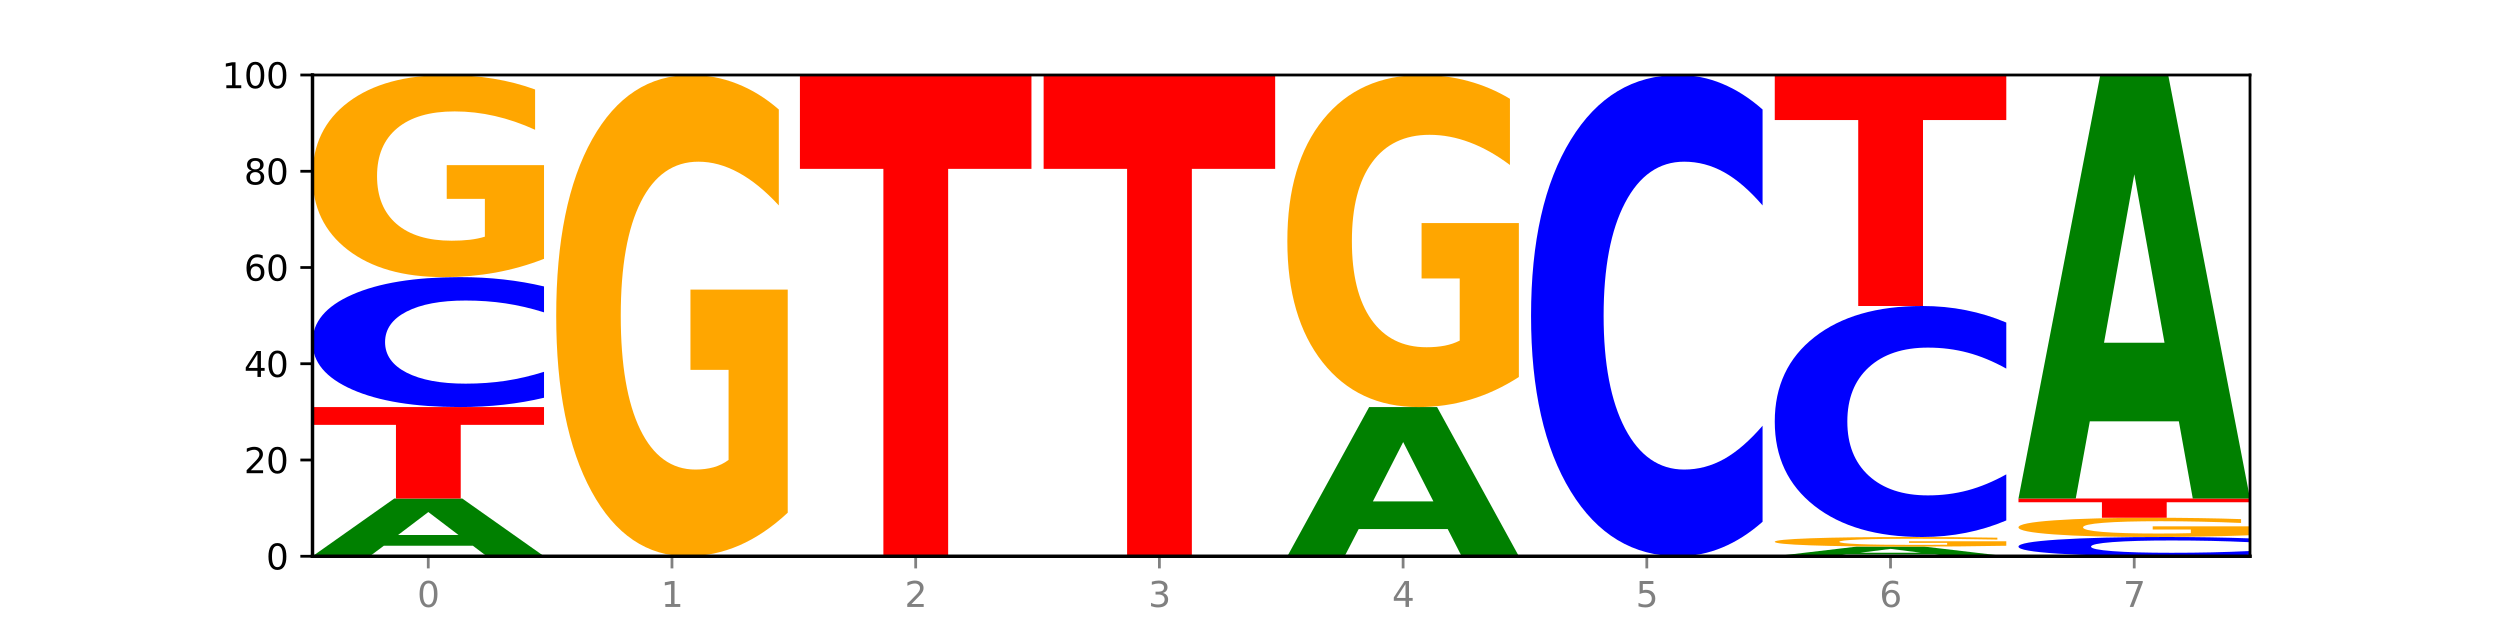 <?xml version="1.0" encoding="utf-8" standalone="no"?>
<!DOCTYPE svg PUBLIC "-//W3C//DTD SVG 1.1//EN"
  "http://www.w3.org/Graphics/SVG/1.1/DTD/svg11.dtd">
<svg xmlns:xlink="http://www.w3.org/1999/xlink" width="720pt" height="180pt" viewBox="0 0 720 180" xmlns="http://www.w3.org/2000/svg" version="1.1">
 <defs>
  <style type="text/css">*{stroke-linejoin: round; stroke-linecap: butt}</style>
 </defs>
 <g id="figure_1">
  <g id="patch_1">
   <path d="M 0 180 
L 720 180 
L 720 0 
L 0 0 
z
" style="fill: #ffffff"/>
  </g>
  <g id="axes_1">
   <g id="patch_2">
    <path d="M 90 160.2 
L 648 160.2 
L 648 21.6 
L 90 21.6 
z
" style="fill: #ffffff"/>
   </g>
   <g id="line2d_1">
    <path d="M 90 160.2 
L 648 160.2 
" clip-path="url(#p5e2d31c313)" style="fill: none; stroke: #000000; stroke-width: 0.5; stroke-linecap: square"/>
   </g>
   <g id="patch_3">
    <path d="M 136.189 157.17 
L 110.545 157.17 
L 106.496 160.2 
L 90 160.2 
L 113.558 143.568 
L 133.121 143.568 
L 156.679 160.2 
L 140.197 160.2 
L 136.189 157.17 
z
M 114.635 154.083 
L 132.058 154.083 
L 123.36 147.468 
L 114.635 154.083 
z
" clip-path="url(#p5e2d31c313)" style="fill: #008000"/>
   </g>
   <g id="patch_4">
    <path d="M 90 117.234 
L 156.679 117.234 
L 156.679 122.37 
L 132.69 122.37 
L 132.69 143.568 
L 114.036 143.568 
L 114.036 122.37 
L 90 122.37 
L 90 117.234 
z
" clip-path="url(#p5e2d31c313)" style="fill: #ff0000"/>
   </g>
   <g id="patch_5">
    <path d="M 156.679 114.552 
Q 151.102 115.881 145.07 116.554 
Q 139.039 117.234 132.47 117.234 
Q 112.882 117.234 101.441 112.194 
Q 90 107.154 90 98.535 
Q 90 89.884 101.441 84.852 
Q 112.882 79.812 132.47 79.812 
Q 139.039 79.812 145.07 80.492 
Q 151.102 81.165 156.679 82.494 
L 156.679 89.954 
Q 151.051 88.192 145.591 87.372 
Q 140.131 86.553 134.1 86.553 
Q 123.281 86.553 117.082 89.745 
Q 110.899 92.93 110.899 98.535 
Q 110.899 104.116 117.082 107.308 
Q 123.281 110.493 134.1 110.493 
Q 140.131 110.493 145.591 109.674 
Q 151.051 108.847 156.679 107.084 
L 156.679 114.552 
z
" clip-path="url(#p5e2d31c313)" style="fill: #0000ff"/>
   </g>
   <g id="patch_6">
    <path d="M 156.679 74.545 
Q 149.955 77.179 142.722 78.501 
Q 135.489 79.812 127.778 79.812 
Q 110.353 79.812 100.177 71.972 
Q 90 64.132 90 50.724 
Q 90 37.16 100.356 29.38 
Q 110.727 21.6 128.764 21.6 
Q 135.713 21.6 142.079 22.658 
Q 148.46 23.704 154.109 25.773 
L 154.109 37.377 
Q 148.281 34.719 142.513 33.408 
Q 136.744 32.086 130.946 32.086 
Q 120.216 32.086 114.403 36.92 
Q 108.59 41.742 108.59 50.724 
Q 108.59 59.622 114.194 64.48 
Q 119.798 69.326 130.109 69.326 
Q 132.919 69.326 135.325 69.05 
Q 137.731 68.761 139.643 68.16 
L 139.643 57.266 
L 128.66 57.266 
L 128.66 47.562 
L 156.679 47.562 
L 156.679 74.545 
z
" clip-path="url(#p5e2d31c313)" style="fill: #ffa600"/>
   </g>
   <g id="patch_7">
    <path d="M 226.868 147.66 
Q 220.143 153.93 212.91 157.079 
Q 205.678 160.2 197.967 160.2 
Q 180.542 160.2 170.365 141.533 
Q 160.189 122.866 160.189 90.943 
Q 160.189 58.648 170.545 40.124 
Q 180.916 21.6 198.953 21.6 
Q 205.902 21.6 212.268 24.119 
Q 218.649 26.61 224.298 31.535 
L 224.298 59.163 
Q 218.47 52.836 212.701 49.715 
Q 206.933 46.566 201.135 46.566 
Q 190.405 46.566 184.592 58.075 
Q 178.779 69.556 178.779 90.943 
Q 178.779 112.129 184.383 123.696 
Q 189.987 135.234 200.298 135.234 
Q 203.107 135.234 205.513 134.576 
Q 207.919 133.889 209.832 132.457 
L 209.832 106.518 
L 198.848 106.518 
L 198.848 83.413 
L 226.868 83.413 
L 226.868 147.66 
z
" clip-path="url(#p5e2d31c313)" style="fill: #ffa600"/>
   </g>
   <g id="patch_8">
    <path d="M 230.377 21.6 
L 297.057 21.6 
L 297.057 48.631 
L 273.068 48.631 
L 273.068 160.2 
L 254.413 160.2 
L 254.413 48.631 
L 230.377 48.631 
L 230.377 21.6 
z
" clip-path="url(#p5e2d31c313)" style="fill: #ff0000"/>
   </g>
   <g id="patch_9">
    <path d="M 300.566 21.6 
L 367.245 21.6 
L 367.245 48.631 
L 343.256 48.631 
L 343.256 160.2 
L 324.602 160.2 
L 324.602 48.631 
L 300.566 48.631 
L 300.566 21.6 
z
" clip-path="url(#p5e2d31c313)" style="fill: #ff0000"/>
   </g>
   <g id="patch_10">
    <path d="M 416.943 152.373 
L 391.3 152.373 
L 387.251 160.2 
L 370.755 160.2 
L 394.313 117.234 
L 413.876 117.234 
L 437.434 160.2 
L 420.952 160.2 
L 416.943 152.373 
z
M 395.39 144.399 
L 412.813 144.399 
L 404.115 127.308 
L 395.39 144.399 
z
" clip-path="url(#p5e2d31c313)" style="fill: #008000"/>
   </g>
   <g id="patch_11">
    <path d="M 437.434 108.581 
Q 430.709 112.908 423.476 115.081 
Q 416.244 117.234 408.533 117.234 
Q 391.108 117.234 380.931 104.354 
Q 370.755 91.473 370.755 69.447 
Q 370.755 47.163 381.111 34.381 
Q 391.482 21.6 409.519 21.6 
Q 416.468 21.6 422.834 23.338 
Q 429.215 25.057 434.864 28.455 
L 434.864 47.519 
Q 429.036 43.153 423.267 40.999 
Q 417.499 38.826 411.701 38.826 
Q 400.971 38.826 395.158 46.768 
Q 389.345 54.69 389.345 69.447 
Q 389.345 84.065 394.949 92.046 
Q 400.553 100.008 410.864 100.008 
Q 413.673 100.008 416.079 99.553 
Q 418.485 99.079 420.398 98.091 
L 420.398 80.193 
L 409.414 80.193 
L 409.414 64.251 
L 437.434 64.251 
L 437.434 108.581 
z
" clip-path="url(#p5e2d31c313)" style="fill: #ffa600"/>
   </g>
   <g id="patch_12">
    <path d="M 507.623 150.265 
Q 502.045 155.19 496.014 157.681 
Q 489.983 160.2 483.414 160.2 
Q 463.825 160.2 452.384 141.533 
Q 440.943 122.866 440.943 90.943 
Q 440.943 58.905 452.384 40.267 
Q 463.825 21.6 483.414 21.6 
Q 489.983 21.6 496.014 24.119 
Q 502.045 26.61 507.623 31.535 
L 507.623 59.163 
Q 501.995 52.635 496.535 49.601 
Q 491.075 46.566 485.043 46.566 
Q 474.224 46.566 468.025 58.39 
Q 461.843 70.186 461.843 90.943 
Q 461.843 111.614 468.025 123.439 
Q 474.224 135.234 485.043 135.234 
Q 491.075 135.234 496.535 132.199 
Q 501.995 129.136 507.623 122.608 
L 507.623 150.265 
z
" clip-path="url(#p5e2d31c313)" style="fill: #0000ff"/>
   </g>
   <g id="patch_13">
    <path d="M 557.321 159.695 
L 531.677 159.695 
L 527.628 160.2 
L 511.132 160.2 
L 534.69 157.428 
L 554.253 157.428 
L 577.811 160.2 
L 561.329 160.2 
L 557.321 159.695 
z
M 535.767 159.181 
L 553.19 159.181 
L 544.492 158.078 
L 535.767 159.181 
z
" clip-path="url(#p5e2d31c313)" style="fill: #008000"/>
   </g>
   <g id="patch_14">
    <path d="M 577.811 157.177 
Q 571.087 157.303 563.854 157.366 
Q 556.621 157.428 548.91 157.428 
Q 531.486 157.428 521.309 157.055 
Q 511.132 156.681 511.132 156.043 
Q 511.132 155.397 521.488 155.026 
Q 531.859 154.656 549.896 154.656 
Q 556.845 154.656 563.211 154.706 
Q 569.592 154.756 575.241 154.855 
L 575.241 155.407 
Q 569.413 155.281 563.645 155.218 
Q 557.876 155.155 552.078 155.155 
Q 541.348 155.155 535.535 155.386 
Q 529.722 155.615 529.722 156.043 
Q 529.722 156.467 535.326 156.698 
Q 540.93 156.929 551.241 156.929 
Q 554.051 156.929 556.457 156.916 
Q 558.863 156.902 560.775 156.873 
L 560.775 156.354 
L 549.792 156.354 
L 549.792 155.892 
L 577.811 155.892 
L 577.811 157.177 
z
" clip-path="url(#p5e2d31c313)" style="fill: #ffa600"/>
   </g>
   <g id="patch_15">
    <path d="M 577.811 149.887 
Q 572.234 152.251 566.203 153.447 
Q 560.171 154.656 553.603 154.656 
Q 534.014 154.656 522.573 145.696 
Q 511.132 136.736 511.132 121.413 
Q 511.132 106.035 522.573 97.088 
Q 534.014 88.128 553.603 88.128 
Q 560.171 88.128 566.203 89.337 
Q 572.234 90.533 577.811 92.897 
L 577.811 106.158 
Q 572.183 103.025 566.723 101.568 
Q 561.263 100.112 555.232 100.112 
Q 544.413 100.112 538.214 105.787 
Q 532.031 111.449 532.031 121.413 
Q 532.031 131.335 538.214 137.01 
Q 544.413 142.672 555.232 142.672 
Q 561.263 142.672 566.723 141.216 
Q 572.183 139.745 577.811 136.612 
L 577.811 149.887 
z
" clip-path="url(#p5e2d31c313)" style="fill: #0000ff"/>
   </g>
   <g id="patch_16">
    <path d="M 511.132 21.6 
L 577.811 21.6 
L 577.811 34.575 
L 553.822 34.575 
L 553.822 88.128 
L 535.168 88.128 
L 535.168 34.575 
L 511.132 34.575 
L 511.132 21.6 
z
" clip-path="url(#p5e2d31c313)" style="fill: #ff0000"/>
   </g>
   <g id="patch_17">
    <path d="M 648 159.803 
Q 642.422 160 636.391 160.099 
Q 630.36 160.2 623.791 160.2 
Q 604.202 160.2 592.762 159.453 
Q 581.321 158.707 581.321 157.43 
Q 581.321 156.148 592.762 155.403 
Q 604.202 154.656 623.791 154.656 
Q 630.36 154.656 636.391 154.757 
Q 642.422 154.856 648 155.053 
L 648 156.159 
Q 642.372 155.897 636.912 155.776 
Q 631.452 155.655 625.421 155.655 
Q 614.602 155.655 608.402 156.128 
Q 602.22 156.599 602.22 157.43 
Q 602.22 158.257 608.402 158.73 
Q 614.602 159.201 625.421 159.201 
Q 631.452 159.201 636.912 159.08 
Q 642.372 158.957 648 158.696 
L 648 159.803 
z
" clip-path="url(#p5e2d31c313)" style="fill: #0000ff"/>
   </g>
   <g id="patch_18">
    <path d="M 648 154.154 
Q 641.275 154.405 634.042 154.531 
Q 626.81 154.656 619.099 154.656 
Q 601.674 154.656 591.497 153.909 
Q 581.321 153.163 581.321 151.886 
Q 581.321 150.594 591.677 149.853 
Q 602.048 149.112 620.085 149.112 
Q 627.034 149.112 633.4 149.213 
Q 639.781 149.312 645.43 149.509 
L 645.43 150.615 
Q 639.602 150.361 633.833 150.237 
Q 628.065 150.111 622.267 150.111 
Q 611.537 150.111 605.724 150.571 
Q 599.911 151.03 599.911 151.886 
Q 599.911 152.733 605.515 153.196 
Q 611.119 153.657 621.43 153.657 
Q 624.239 153.657 626.645 153.631 
Q 629.051 153.604 630.964 153.546 
L 630.964 152.509 
L 619.98 152.509 
L 619.98 151.585 
L 648 151.585 
L 648 154.154 
z
" clip-path="url(#p5e2d31c313)" style="fill: #ffa600"/>
   </g>
   <g id="patch_19">
    <path d="M 581.321 143.568 
L 648 143.568 
L 648 144.649 
L 624.011 144.649 
L 624.011 149.112 
L 605.356 149.112 
L 605.356 144.649 
L 581.321 144.649 
L 581.321 143.568 
z
" clip-path="url(#p5e2d31c313)" style="fill: #ff0000"/>
   </g>
   <g id="patch_20">
    <path d="M 627.51 121.349 
L 601.866 121.349 
L 597.817 143.568 
L 581.321 143.568 
L 604.879 21.6 
L 624.442 21.6 
L 648 143.568 
L 631.518 143.568 
L 627.51 121.349 
z
M 605.956 98.712 
L 623.379 98.712 
L 614.681 50.197 
L 605.956 98.712 
z
" clip-path="url(#p5e2d31c313)" style="fill: #008000"/>
   </g>
   <g id="matplotlib.axis_1">
    <g id="xtick_1">
     <g id="line2d_2">
      <defs>
       <path id="m34266cd7a3" d="M 0 0 
L 0 3.5 
" style="stroke: #808080; stroke-width: 0.8"/>
      </defs>
      <g>
       <use xlink:href="#m34266cd7a3" x="123.34" y="160.2" style="fill: #808080; stroke: #808080; stroke-width: 0.8"/>
      </g>
     </g>
     <g id="text_1">
      <!-- 0 -->
      <g style="fill: #808080" transform="translate(120.158 174.798) scale(0.1 -0.1)">
       <defs>
        <path id="DejaVuSans-30" d="M 2034 4250 
Q 1547 4250 1301 3770 
Q 1056 3291 1056 2328 
Q 1056 1369 1301 889 
Q 1547 409 2034 409 
Q 2525 409 2770 889 
Q 3016 1369 3016 2328 
Q 3016 3291 2770 3770 
Q 2525 4250 2034 4250 
z
M 2034 4750 
Q 2819 4750 3233 4129 
Q 3647 3509 3647 2328 
Q 3647 1150 3233 529 
Q 2819 -91 2034 -91 
Q 1250 -91 836 529 
Q 422 1150 422 2328 
Q 422 3509 836 4129 
Q 1250 4750 2034 4750 
z
" transform="scale(0.016)"/>
       </defs>
       <use xlink:href="#DejaVuSans-30"/>
      </g>
     </g>
    </g>
    <g id="xtick_2">
     <g id="line2d_3">
      <g>
       <use xlink:href="#m34266cd7a3" x="193.528" y="160.2" style="fill: #808080; stroke: #808080; stroke-width: 0.8"/>
      </g>
     </g>
     <g id="text_2">
      <!-- 1 -->
      <g style="fill: #808080" transform="translate(190.347 174.798) scale(0.1 -0.1)">
       <defs>
        <path id="DejaVuSans-31" d="M 794 531 
L 1825 531 
L 1825 4091 
L 703 3866 
L 703 4441 
L 1819 4666 
L 2450 4666 
L 2450 531 
L 3481 531 
L 3481 0 
L 794 0 
L 794 531 
z
" transform="scale(0.016)"/>
       </defs>
       <use xlink:href="#DejaVuSans-31"/>
      </g>
     </g>
    </g>
    <g id="xtick_3">
     <g id="line2d_4">
      <g>
       <use xlink:href="#m34266cd7a3" x="263.717" y="160.2" style="fill: #808080; stroke: #808080; stroke-width: 0.8"/>
      </g>
     </g>
     <g id="text_3">
      <!-- 2 -->
      <g style="fill: #808080" transform="translate(260.536 174.798) scale(0.1 -0.1)">
       <defs>
        <path id="DejaVuSans-32" d="M 1228 531 
L 3431 531 
L 3431 0 
L 469 0 
L 469 531 
Q 828 903 1448 1529 
Q 2069 2156 2228 2338 
Q 2531 2678 2651 2914 
Q 2772 3150 2772 3378 
Q 2772 3750 2511 3984 
Q 2250 4219 1831 4219 
Q 1534 4219 1204 4116 
Q 875 4013 500 3803 
L 500 4441 
Q 881 4594 1212 4672 
Q 1544 4750 1819 4750 
Q 2544 4750 2975 4387 
Q 3406 4025 3406 3419 
Q 3406 3131 3298 2873 
Q 3191 2616 2906 2266 
Q 2828 2175 2409 1742 
Q 1991 1309 1228 531 
z
" transform="scale(0.016)"/>
       </defs>
       <use xlink:href="#DejaVuSans-32"/>
      </g>
     </g>
    </g>
    <g id="xtick_4">
     <g id="line2d_5">
      <g>
       <use xlink:href="#m34266cd7a3" x="333.906" y="160.2" style="fill: #808080; stroke: #808080; stroke-width: 0.8"/>
      </g>
     </g>
     <g id="text_4">
      <!-- 3 -->
      <g style="fill: #808080" transform="translate(330.724 174.798) scale(0.1 -0.1)">
       <defs>
        <path id="DejaVuSans-33" d="M 2597 2516 
Q 3050 2419 3304 2112 
Q 3559 1806 3559 1356 
Q 3559 666 3084 287 
Q 2609 -91 1734 -91 
Q 1441 -91 1130 -33 
Q 819 25 488 141 
L 488 750 
Q 750 597 1062 519 
Q 1375 441 1716 441 
Q 2309 441 2620 675 
Q 2931 909 2931 1356 
Q 2931 1769 2642 2001 
Q 2353 2234 1838 2234 
L 1294 2234 
L 1294 2753 
L 1863 2753 
Q 2328 2753 2575 2939 
Q 2822 3125 2822 3475 
Q 2822 3834 2567 4026 
Q 2313 4219 1838 4219 
Q 1578 4219 1281 4162 
Q 984 4106 628 3988 
L 628 4550 
Q 988 4650 1302 4700 
Q 1616 4750 1894 4750 
Q 2613 4750 3031 4423 
Q 3450 4097 3450 3541 
Q 3450 3153 3228 2886 
Q 3006 2619 2597 2516 
z
" transform="scale(0.016)"/>
       </defs>
       <use xlink:href="#DejaVuSans-33"/>
      </g>
     </g>
    </g>
    <g id="xtick_5">
     <g id="line2d_6">
      <g>
       <use xlink:href="#m34266cd7a3" x="404.094" y="160.2" style="fill: #808080; stroke: #808080; stroke-width: 0.8"/>
      </g>
     </g>
     <g id="text_5">
      <!-- 4 -->
      <g style="fill: #808080" transform="translate(400.913 174.798) scale(0.1 -0.1)">
       <defs>
        <path id="DejaVuSans-34" d="M 2419 4116 
L 825 1625 
L 2419 1625 
L 2419 4116 
z
M 2253 4666 
L 3047 4666 
L 3047 1625 
L 3713 1625 
L 3713 1100 
L 3047 1100 
L 3047 0 
L 2419 0 
L 2419 1100 
L 313 1100 
L 313 1709 
L 2253 4666 
z
" transform="scale(0.016)"/>
       </defs>
       <use xlink:href="#DejaVuSans-34"/>
      </g>
     </g>
    </g>
    <g id="xtick_6">
     <g id="line2d_7">
      <g>
       <use xlink:href="#m34266cd7a3" x="474.283" y="160.2" style="fill: #808080; stroke: #808080; stroke-width: 0.8"/>
      </g>
     </g>
     <g id="text_6">
      <!-- 5 -->
      <g style="fill: #808080" transform="translate(471.102 174.798) scale(0.1 -0.1)">
       <defs>
        <path id="DejaVuSans-35" d="M 691 4666 
L 3169 4666 
L 3169 4134 
L 1269 4134 
L 1269 2991 
Q 1406 3038 1543 3061 
Q 1681 3084 1819 3084 
Q 2600 3084 3056 2656 
Q 3513 2228 3513 1497 
Q 3513 744 3044 326 
Q 2575 -91 1722 -91 
Q 1428 -91 1123 -41 
Q 819 9 494 109 
L 494 744 
Q 775 591 1075 516 
Q 1375 441 1709 441 
Q 2250 441 2565 725 
Q 2881 1009 2881 1497 
Q 2881 1984 2565 2268 
Q 2250 2553 1709 2553 
Q 1456 2553 1204 2497 
Q 953 2441 691 2322 
L 691 4666 
z
" transform="scale(0.016)"/>
       </defs>
       <use xlink:href="#DejaVuSans-35"/>
      </g>
     </g>
    </g>
    <g id="xtick_7">
     <g id="line2d_8">
      <g>
       <use xlink:href="#m34266cd7a3" x="544.472" y="160.2" style="fill: #808080; stroke: #808080; stroke-width: 0.8"/>
      </g>
     </g>
     <g id="text_7">
      <!-- 6 -->
      <g style="fill: #808080" transform="translate(541.29 174.798) scale(0.1 -0.1)">
       <defs>
        <path id="DejaVuSans-36" d="M 2113 2584 
Q 1688 2584 1439 2293 
Q 1191 2003 1191 1497 
Q 1191 994 1439 701 
Q 1688 409 2113 409 
Q 2538 409 2786 701 
Q 3034 994 3034 1497 
Q 3034 2003 2786 2293 
Q 2538 2584 2113 2584 
z
M 3366 4563 
L 3366 3988 
Q 3128 4100 2886 4159 
Q 2644 4219 2406 4219 
Q 1781 4219 1451 3797 
Q 1122 3375 1075 2522 
Q 1259 2794 1537 2939 
Q 1816 3084 2150 3084 
Q 2853 3084 3261 2657 
Q 3669 2231 3669 1497 
Q 3669 778 3244 343 
Q 2819 -91 2113 -91 
Q 1303 -91 875 529 
Q 447 1150 447 2328 
Q 447 3434 972 4092 
Q 1497 4750 2381 4750 
Q 2619 4750 2861 4703 
Q 3103 4656 3366 4563 
z
" transform="scale(0.016)"/>
       </defs>
       <use xlink:href="#DejaVuSans-36"/>
      </g>
     </g>
    </g>
    <g id="xtick_8">
     <g id="line2d_9">
      <g>
       <use xlink:href="#m34266cd7a3" x="614.66" y="160.2" style="fill: #808080; stroke: #808080; stroke-width: 0.8"/>
      </g>
     </g>
     <g id="text_8">
      <!-- 7 -->
      <g style="fill: #808080" transform="translate(611.479 174.798) scale(0.1 -0.1)">
       <defs>
        <path id="DejaVuSans-37" d="M 525 4666 
L 3525 4666 
L 3525 4397 
L 1831 0 
L 1172 0 
L 2766 4134 
L 525 4134 
L 525 4666 
z
" transform="scale(0.016)"/>
       </defs>
       <use xlink:href="#DejaVuSans-37"/>
      </g>
     </g>
    </g>
   </g>
   <g id="matplotlib.axis_2">
    <g id="ytick_1">
     <g id="line2d_10">
      <defs>
       <path id="m26cc029e32" d="M 0 0 
L -3.5 0 
" style="stroke: #000000; stroke-width: 0.8"/>
      </defs>
      <g>
       <use xlink:href="#m26cc029e32" x="90" y="160.2" style="stroke: #000000; stroke-width: 0.8"/>
      </g>
     </g>
     <g id="text_9">
      <!-- 0 -->
      <g transform="translate(76.638 163.999) scale(0.1 -0.1)">
       <use xlink:href="#DejaVuSans-30"/>
      </g>
     </g>
    </g>
    <g id="ytick_2">
     <g id="line2d_11">
      <g>
       <use xlink:href="#m26cc029e32" x="90" y="132.48" style="stroke: #000000; stroke-width: 0.8"/>
      </g>
     </g>
     <g id="text_10">
      <!-- 20 -->
      <g transform="translate(70.275 136.279) scale(0.1 -0.1)">
       <use xlink:href="#DejaVuSans-32"/>
       <use xlink:href="#DejaVuSans-30" x="63.623"/>
      </g>
     </g>
    </g>
    <g id="ytick_3">
     <g id="line2d_12">
      <g>
       <use xlink:href="#m26cc029e32" x="90" y="104.76" style="stroke: #000000; stroke-width: 0.8"/>
      </g>
     </g>
     <g id="text_11">
      <!-- 40 -->
      <g transform="translate(70.275 108.559) scale(0.1 -0.1)">
       <use xlink:href="#DejaVuSans-34"/>
       <use xlink:href="#DejaVuSans-30" x="63.623"/>
      </g>
     </g>
    </g>
    <g id="ytick_4">
     <g id="line2d_13">
      <g>
       <use xlink:href="#m26cc029e32" x="90" y="77.04" style="stroke: #000000; stroke-width: 0.8"/>
      </g>
     </g>
     <g id="text_12">
      <!-- 60 -->
      <g transform="translate(70.275 80.839) scale(0.1 -0.1)">
       <use xlink:href="#DejaVuSans-36"/>
       <use xlink:href="#DejaVuSans-30" x="63.623"/>
      </g>
     </g>
    </g>
    <g id="ytick_5">
     <g id="line2d_14">
      <g>
       <use xlink:href="#m26cc029e32" x="90" y="49.32" style="stroke: #000000; stroke-width: 0.8"/>
      </g>
     </g>
     <g id="text_13">
      <!-- 80 -->
      <g transform="translate(70.275 53.119) scale(0.1 -0.1)">
       <defs>
        <path id="DejaVuSans-38" d="M 2034 2216 
Q 1584 2216 1326 1975 
Q 1069 1734 1069 1313 
Q 1069 891 1326 650 
Q 1584 409 2034 409 
Q 2484 409 2743 651 
Q 3003 894 3003 1313 
Q 3003 1734 2745 1975 
Q 2488 2216 2034 2216 
z
M 1403 2484 
Q 997 2584 770 2862 
Q 544 3141 544 3541 
Q 544 4100 942 4425 
Q 1341 4750 2034 4750 
Q 2731 4750 3128 4425 
Q 3525 4100 3525 3541 
Q 3525 3141 3298 2862 
Q 3072 2584 2669 2484 
Q 3125 2378 3379 2068 
Q 3634 1759 3634 1313 
Q 3634 634 3220 271 
Q 2806 -91 2034 -91 
Q 1263 -91 848 271 
Q 434 634 434 1313 
Q 434 1759 690 2068 
Q 947 2378 1403 2484 
z
M 1172 3481 
Q 1172 3119 1398 2916 
Q 1625 2713 2034 2713 
Q 2441 2713 2670 2916 
Q 2900 3119 2900 3481 
Q 2900 3844 2670 4047 
Q 2441 4250 2034 4250 
Q 1625 4250 1398 4047 
Q 1172 3844 1172 3481 
z
" transform="scale(0.016)"/>
       </defs>
       <use xlink:href="#DejaVuSans-38"/>
       <use xlink:href="#DejaVuSans-30" x="63.623"/>
      </g>
     </g>
    </g>
    <g id="ytick_6">
     <g id="line2d_15">
      <g>
       <use xlink:href="#m26cc029e32" x="90" y="21.6" style="stroke: #000000; stroke-width: 0.8"/>
      </g>
     </g>
     <g id="text_14">
      <!-- 100 -->
      <g transform="translate(63.913 25.399) scale(0.1 -0.1)">
       <use xlink:href="#DejaVuSans-31"/>
       <use xlink:href="#DejaVuSans-30" x="63.623"/>
       <use xlink:href="#DejaVuSans-30" x="127.246"/>
      </g>
     </g>
    </g>
   </g>
   <g id="patch_21">
    <path d="M 90 160.2 
L 90 21.6 
" style="fill: none; stroke: #000000; stroke-linejoin: miter; stroke-linecap: square"/>
   </g>
   <g id="patch_22">
    <path d="M 648 160.2 
L 648 21.6 
" style="fill: none; stroke: #000000; stroke-width: 0.8; stroke-linejoin: miter; stroke-linecap: square"/>
   </g>
   <g id="patch_23">
    <path d="M 90 160.2 
L 648 160.2 
" style="fill: none; stroke: #000000; stroke-linejoin: miter; stroke-linecap: square"/>
   </g>
   <g id="patch_24">
    <path d="M 90 21.6 
L 648 21.6 
" style="fill: none; stroke: #000000; stroke-width: 0.8; stroke-linejoin: miter; stroke-linecap: square"/>
   </g>
  </g>
 </g>
 <defs>
  <clipPath id="p5e2d31c313">
   <rect x="90" y="21.6" width="558" height="138.6"/>
  </clipPath>
 </defs>
</svg>
